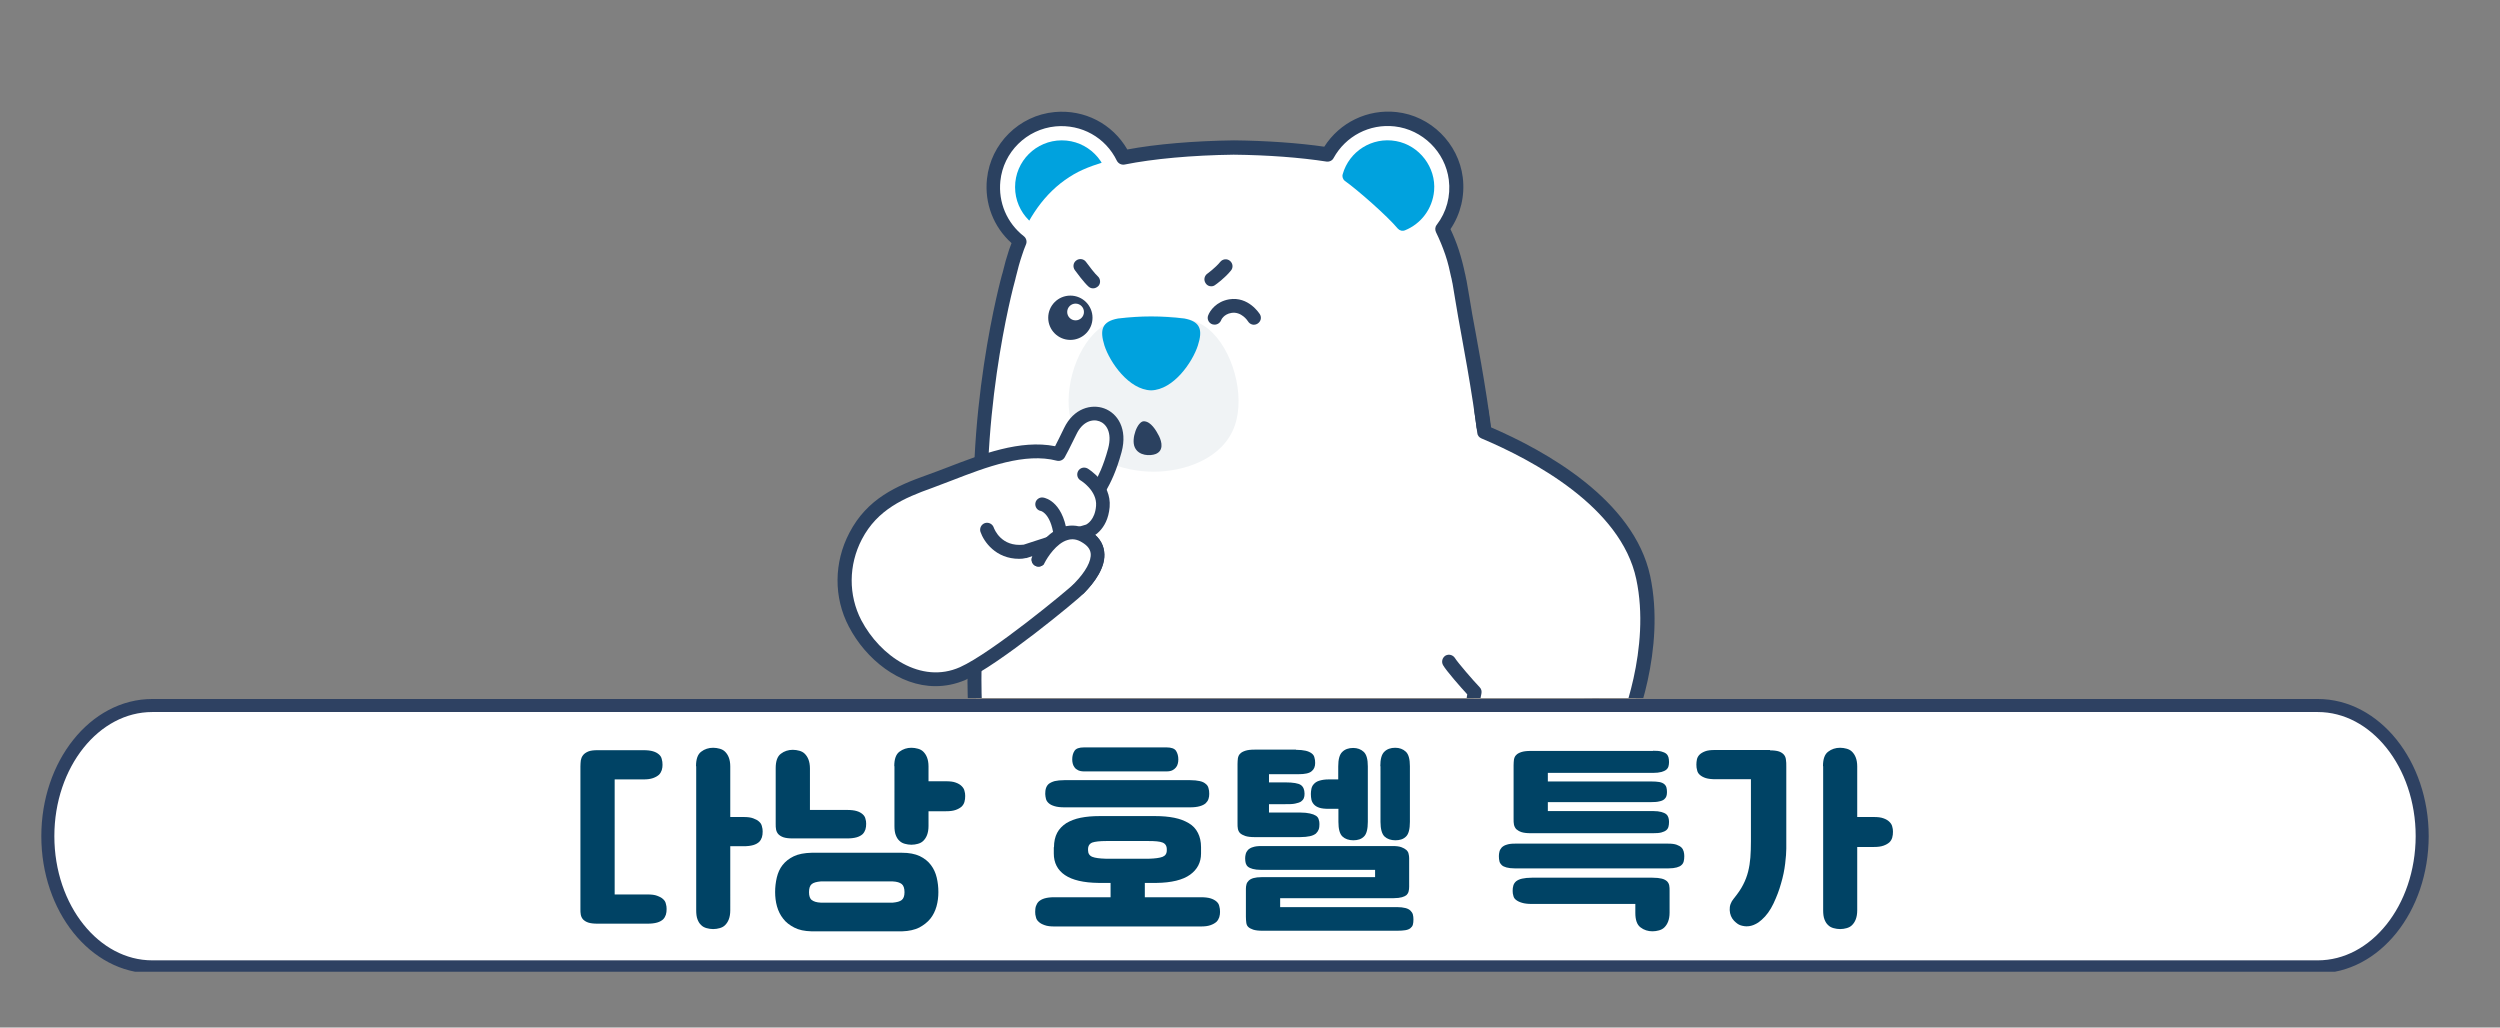<?xml version="1.0" encoding="utf-8" standalone="no"?><svg xmlns="http://www.w3.org/2000/svg" xmlns:xlink="http://www.w3.org/1999/xlink" height="552px" id="레이어_1" style="" version="1.1" viewBox="0 0 1343 552" width="1343px" x="0px" xml:space="preserve" y="0px">
<rect x="0" y="0" width="1343" height="552" fill="#808080" stroke="none"/>
<style type="text/css">
	
		.st0{clip-path:url(#SVGID_00000160871237341279529140000016651539031243233424_);fill:#FFFFFF;stroke:#2E4162;stroke-width:7;stroke-miterlimit:10;}
	.st1{clip-path:url(#SVGID_00000157303487609321504000000013893109477814437276_);}
	.st2{fill:#FFFFFF;}
	.st3{fill:#00A2DE;}
	.st4{fill:none;}
	.st5{fill:#2B4160;}
	.st6{fill:#F0F3F5;}
	.st7{fill:#004365;}
</style>
<g>
	<g>
		<g>
			<defs>
				<rect height="492.7" id="SVGID_1_" width="1434" x="-101" y="29.3"/>
			</defs>
			<clipPath id="SVGID_00000066487239534946326490000015756438493119872927_">
				<use style="overflow:visible;" xlink:href="#SVGID_1_"/>
			</clipPath>
			
				<path d="     M1245.1,519.4H81.8c-30.9,0-56.1-31.4-56.1-70.2l0,0c0-38.7,25.1-70.2,56.1-70.2h1163.3c30.9,0,56.1,31.4,56.1,70.2l0,0     C1301.1,488.1,1276,519.4,1245.1,519.4z" style="clip-path:url(#SVGID_00000066487239534946326490000015756438493119872927_);fill:#FFFFFF;stroke:#2E4162;stroke-width:7;stroke-miterlimit:10;"/>
		</g>
	</g>
</g>
<g>
	<g>
		<defs>
			<rect height="361" id="SVGID_00000014609871384102977710000013677828038198439589_" width="682" x="340" y="14"/>
		</defs>
		<clipPath id="SVGID_00000116936939545272418650000016574230271431295921_">
			<use style="overflow:visible;" xlink:href="#SVGID_00000014609871384102977710000013677828038198439589_"/>
		</clipPath>
		<g style="clip-path:url(#SVGID_00000116936939545272418650000016574230271431295921_);">
			<g>
				<circle class="st2" cx="570.4" cy="100.5" r="36.8"/>
			</g>
			<g>
				<circle class="st3" cx="570.4" cy="100.5" r="25.1"/>
			</g>
			<g>
				<circle class="st2" cx="745.5" cy="100.5" r="36.8"/>
			</g>
			<g>
				<line class="st4" x1="774.8" x2="771.8" y1="122.8" y2="126.3"/>
				<path class="st5" d="M771.8,130c-0.9,0-1.7-0.3-2.4-0.9c-1.5-1.3-1.7-3.7-0.4-5.2l3-3.5c1.3-1.5,3.7-1.7,5.2-0.4      c1.5,1.3,1.7,3.7,0.4,5.2l-3,3.5C773.8,129.6,772.8,130,771.8,130z"/>
			</g>
			<g>
				<g>
					<path class="st5" d="M603.6,602.8c-1.6,0-3.1-1-3.5-2.6c-0.7-2.2-1-4.5-1-6.9c0-4.9,1.5-9.6,4.1-13.4c1.2-1.7,3.5-2,5.2-0.9       c1.7,1.2,2,3.5,0.9,5.2c-1.8,2.5-2.8,5.7-2.8,9c0,1.7,0.2,3.3,0.7,4.8c0.6,2-0.5,4-2.5,4.6C604.4,602.8,604,602.8,603.6,602.8z       "/>
				</g>
				<g>
					<path class="st5" d="M574.5,600.3c-1.6,0-3.1-1-3.5-2.6c-0.7-2.2-1-4.5-1-6.9c0-4.9,1.5-9.6,4.1-13.4c1.2-1.7,3.5-2,5.2-0.9       c1.7,1.2,2,3.5,0.9,5.2c-1.8,2.5-2.8,5.7-2.8,9c0,1.7,0.2,3.3,0.7,4.8c0.6,2-0.5,4-2.5,4.6       C575.2,600.3,574.8,600.3,574.5,600.3z"/>
				</g>
			</g>
			<g>
				<g>
					<path class="st2" d="M857.3,386.3c-4.5-45.2-56.5-124-56.5-124.1l0,0c-4.5-47.8-11.7-79.5-15.2-101.6c-0.1-0.6-0.2-1.1-0.3-1.6       l-0.4-2.5c-0.3-1.7-0.6-3.3-0.9-5c0,0,0,0,0-0.1s0-0.2-0.1-0.3c-0.4-1.9-0.6-2.9-0.6-2.9l0,0c-0.9-4.3-1.9-8.6-3.3-12.8       c-5.1-15.1-13.4-29.4-26.7-38.7c-6.5-4.6-11.7-6.8-21.6-9.9c-17.5-4.9-43.9-7.2-69-7.6c-25.1,0.4-51.5,2.7-69,7.6       c-9.8,3.1-15.1,5.3-21.6,9.9c-13.2,9.4-21.5,23.6-26.7,38.7c-1.4,4.2-2.6,8.5-3.6,12.8l0,0c0,0-22.2,77.9-13.2,161.7       c-3.4,19.6-17.8,122,34.3,207.7h-0.5l1.3,6.9l-0.6,31.6h-0.2c0,0-5.3,4.6-8,12.7c-3.1,9-3.1,21.8,9.6,26.3       c15.2,5.7,78.3,6.7,100.3,1.4c1.8,2.6,4.5,4.8,8.4,6.2c17,6.4,90.3,6.5,104.2,0.5c0,0,14.9-1.1,17-42.5l13.9-37.1       c0,0,34.5-30.7,48.7-84.5C861.8,421.8,859,403.9,857.3,386.3z"/>
				</g>
				<g>
					<path class="st5" d="M718.3,611.3c-1.6,0-3.1-1-3.5-2.6l-0.1-0.4c-0.9-2.7-3.6-11,2-22.9c0.9-1.8,3.1-2.6,4.9-1.8       c1.8,0.9,2.6,3.1,1.8,4.9c-4.4,9.2-2.4,15.2-1.7,17.4l0.2,0.5c0.6,2-0.5,4-2.5,4.6C719,611.3,718.7,611.3,718.3,611.3z"/>
				</g>
				<g>
					<path class="st5" d="M684.6,608.9c-1.6,0-3.1-1-3.6-2.6l-0.1-0.4c-0.9-2.7-3.7-11,1.7-22.9c0.9-1.9,3.1-2.7,4.9-1.8       c1.9,0.9,2.7,3.1,1.8,4.9c-4.2,9.2-2.2,15.2-1.5,17.4l0.2,0.5c0.6,2-0.5,4-2.4,4.6C685.3,608.8,684.9,608.9,684.6,608.9z"/>
				</g>
			</g>
			<g>
				<path class="st5" d="M673.5,606.5c-0.4,0-0.8-0.1-1.2-0.2c-14.4-5-17-15.6-16.4-20.8c-0.2-14.1,7.5-21.3,11.1-23.9l3.3-32.7      c-6.4,0.7-14.6,0.5-21.5-1.7c-2-0.6-3.1-2.7-2.5-4.6c0.6-2,2.7-3,4.6-2.5c7.3,2.2,16.9,2,22.6,0.7c1.2-0.3,2.4,0,3.3,0.8      c0.9,0.8,1.4,2,1.2,3.2l-4,39.3c-0.1,1.2-0.9,2.3-2,2.9c-0.4,0.2-9.3,5.2-8.9,18.6c0,0.2,0,0.4,0,0.6c-0.1,0.8-0.7,8.8,11.5,13      c1.9,0.7,3,2.8,2.3,4.7C676.4,605.5,675,606.5,673.5,606.5z"/>
			</g>
			<g>
				<g>
					<path class="st6" d="M663.3,228.7c-6.3,17.9-27.2,24.7-43.6,24.7l0,0c-16.4,0-37.3-6.7-43.6-24.7c-5.8-16.5,1.2-41.3,14.2-51.9       c8.1-6.7,19.2-6.9,29-6.9h0.9c9.8,0,20.9,0.2,29,6.9C662.1,187.4,669.1,212.2,663.3,228.7z"/>
				</g>
				<g>
					<path class="st3" d="M636.2,171.1c-5.9-0.7-11.9-1.1-17.8-1.1c-5.9,0-11.9,0.4-17.8,1.1c-8.7,1.6-9.9,6.1-7.3,14.5       c2.9,9,13.1,23.8,25.1,24.1c12-0.3,22.2-15.1,25.1-24.1C646.2,177.2,644.9,172.7,636.2,171.1z"/>
				</g>
				<g>
					<path class="st5" d="M587.2,154.9c-0.9,0-1.7-0.3-2.4-0.9c-2.4-2.1-6.6-7.8-7.4-8.9c-1.2-1.7-0.9-4,0.8-5.2       c1.6-1.2,4-0.9,5.2,0.8c1.7,2.3,4.9,6.5,6.3,7.7c1.5,1.3,1.7,3.7,0.4,5.2C589.2,154.5,588.2,154.9,587.2,154.9z"/>
				</g>
				<g>
					<path class="st5" d="M650.7,153.8c-1.2,0-2.3-0.5-3-1.6c-1.2-1.7-0.8-4,0.9-5.2c0,0,4.3-3.1,6.9-6.3c1.3-1.6,3.6-1.9,5.2-0.6       c1.6,1.3,1.9,3.6,0.6,5.2c-3.3,4.1-8.2,7.6-8.4,7.7C652.2,153.6,651.4,153.8,650.7,153.8z"/>
				</g>
				<g>
					<g>
						<circle class="st5" cx="575" cy="170.7" r="11.9"/>
					</g>
					<g>
						<circle class="st2" cx="577.8" cy="167.6" r="4.5"/>
					</g>
				</g>
				<g>
					<path class="st5" d="M652.5,174.4c-0.4,0-0.8-0.1-1.3-0.2c-1.9-0.7-2.9-2.8-2.2-4.7c1-2.7,4.4-7.5,11.3-8.7       c10.4-1.7,16.2,7.6,16.5,8c1.1,1.8,0.5,4-1.3,5.1s-4,0.5-5.1-1.3c-0.1-0.2-3.5-5.4-8.9-4.5c-4.2,0.7-5.5,3.8-5.5,3.9       C655.4,173.5,654,174.4,652.5,174.4z"/>
				</g>
				<g>
					<path class="st5" d="M614.5,226.3c-3.4-0.1-7,9.4-4.9,14c2.1,4.7,8.3,4.7,11.2,3.6c4.3-1.7,3.5-6.3,1.8-9.7       C621.1,231.3,618.3,226.4,614.5,226.3z"/>
				</g>
			</g>
			<g>
				<path class="st5" d="M727.7,611.4c-4,0-7.3,0-9.5-0.1l0,0c-21.6-0.4-38.8-2.3-46.1-5c-3.8-1.3-7-3.1-9.6-5.4      c-25.2,4.7-83.8,3.5-99.1-2.3c-14.7-5.3-15.6-20-11.8-31c2.3-6.7,6.1-11.3,8-13.2l0.6-29.6l-1.1-5.8      c-56.3-92.3-36.2-205.1-34.5-213.7c-7.6-81.7,13.6-157.4,13.8-158.2c0-0.1,0-0.1,0.1-0.2c1.1-4.7,2.3-8.9,3.6-12.8      c0.4-1.2,0.8-2.3,1.3-3.5c-9.7-8.7-14.6-21.4-13.2-34.5c2-19,17.3-34.1,36.3-35.9c16.1-1.5,31.1,6.3,39.1,20.1      c15.5-2.9,35.7-4.6,57.3-4.9c17.8,0.2,34.5,1.4,48.5,3.4c8.3-13,23.2-20.3,38.8-18.6c18.4,2,33.3,16.8,35.6,35.1      c1.2,9.9-1.1,19.6-6.6,27.8c1.7,3.6,3.2,7.3,4.4,11c1.5,4.6,2.6,9,3.4,12.9c0,0.1,0.1,0.2,0.1,0.3c0,0,0.2,1.1,0.6,3l0.1,0.3      l1.6,9.3c0.9,5.7,2,12,3.4,19.3c3.6,19.7,8.5,46.7,11.8,81.8c4,7.2,8.2,14.4,12.3,21.4c18.6,31.9,37.9,64.8,44.1,102.2      c2.6,15.8,5,36.5,0,55.5c-13.3,50.7-43.9,80.9-49.1,85.7l-13.4,35.8c-1,17.2-4.3,30.2-10,38.6c-2.3,3.4-6.5,5.7-9.5,6.6      C766.6,610.7,742.4,611.4,727.7,611.4z M718.4,603.9L718.4,603.9c20.6,0.4,46.7-0.4,58.1-4.1c2.3-0.7,4.7-2.3,5.6-3.7      c5-7.4,8-19.3,8.8-35.4c0-0.4,0.1-0.7,0.2-1.1l13.9-37.1c0.2-0.6,0.6-1.1,1-1.5c0.3-0.3,33.9-30.7,47.5-82.7      c4.6-17.7,2.4-37.3-0.2-52.4c-6-36-24.9-68.4-43.1-99.6c-4.2-7.2-8.6-14.7-12.7-22c-0.3-0.4-0.5-1.1-0.5-1.6      c-3.3-35.2-8-61.1-11.8-82c-1.3-7.3-2.5-13.6-3.4-19.4l-1.5-9l-0.1-0.4c-0.2-1.2-0.4-2.1-0.5-2.5c0-0.1-0.1-0.2-0.1-0.3      c-0.8-3.7-1.7-8-3.2-12.3c-1.4-4.1-3.1-8.2-5-12.1c-0.6-1.3-0.5-2.8,0.4-3.9c5.3-6.9,7.6-15.5,6.5-24.2      c-1.9-15-14.1-27-29.1-28.7c-13.5-1.5-26.3,5.2-32.8,17c-0.7,1.4-2.3,2.1-3.8,1.9c-14.2-2.2-31.5-3.5-49.9-3.7      c-22.3,0.3-43.2,2.2-58.6,5.3c-1.6,0.3-3.3-0.5-4.1-2c-6.1-12.6-19.1-19.8-33-18.5c-15.5,1.5-28,13.8-29.6,29.3      c-1.2,11.5,3.5,22.6,12.6,29.7c1.3,1,1.8,2.8,1.2,4.3c-0.8,1.9-1.5,3.8-2.1,5.7c-1.3,3.8-2.4,7.8-3.5,12.4      c0,0.2-0.1,0.3-0.1,0.5c-1.5,5.3-20.8,77.9-13.4,155.7c0,0.5,0,0.9-0.1,1.4c-1.2,6.1-22,118.2,33.9,209.1      c0.2,0.4,0.4,0.8,0.5,1.3l1.3,6.9c0,0.2,0.1,0.5,0.1,0.7l-0.6,31.6c0,1.3-0.8,2.5-1.8,3.1c-1.2,1.2-4.6,5-6.5,10.7      c-1.4,4-4.8,17.3,7.4,21.7c14.2,5.4,74.9,6.3,96.9,1.6c1.3-0.3,2.6,0.1,3.5,1.1c2,2.1,4.7,3.7,8.3,5      C681.2,601.7,697.9,603.5,718.4,603.9z"/>
			</g>
			<g>
				<g>
					<path class="st2" d="M557.9,300.6c0,0,10.6-21.3,25.2-12.5c14.7,8.7,0.6,23.9-3.4,27.9c-4,4.1-45.2,38-62.6,45.8       c-23.2,10.4-47-6.3-57.8-26.8c-7.7-14.7-7.4-32.3,0.3-46.9c8.8-16.7,23-23.3,39.8-29.3c20.4-7.2,47.3-20.5,69.3-14.6       c0,0,3.3-6.3,6.2-12.3c8.1-16.7,29.4-9.9,23.9,10.4c-2.6,9.6-5.4,15.4-7.8,19.6"/>
					<path class="st5" d="M502.5,368.6c-19.4,0-37.4-14.5-46.5-32c-8.2-15.6-8.1-34.4,0.3-50.4c9.6-18.4,25.3-25.2,41.9-31.1       c3.4-1.2,7-2.6,10.7-4c18.4-7.1,39.2-15.1,57.9-11.4c1.2-2.4,3.1-6.1,4.8-9.7c5.2-10.8,14.8-13.1,21.6-10.6       c7.1,2.6,12.7,10.9,9.3,23.5c-2.8,10.3-5.9,16.4-8.2,20.5c-1,1.8-3.3,2.4-5.1,1.4s-2.4-3.3-1.4-5.1c2.1-3.7,4.9-9.2,7.5-18.8       c2.3-8.7-1.1-13.3-4.7-14.6c-3.8-1.4-9.1,0.2-12.3,6.9c-2.9,6-6.2,12.4-6.3,12.4c-0.8,1.5-2.6,2.3-4.2,1.9       c-17.2-4.5-37.9,3.4-56.2,10.5c-3.8,1.4-7.4,2.8-10.8,4.1c-15.1,5.4-29.4,11.5-37.8,27.6c-7.2,13.8-7.3,30-0.3,43.5       c10.1,19.2,32.1,34.5,53,25.2c17-7.6,58-41.5,61.5-45c6.1-6.2,9.3-12.1,8.8-16.2c-0.3-2.3-1.8-4.2-4.7-5.9       c-2.6-1.6-5.1-2-7.7-1.2c-6,1.7-10.9,9.4-12.3,12.2c-0.9,1.8-3.1,2.6-5,1.7c-1.8-0.9-2.6-3.1-1.7-5c0.3-0.5,6.5-13,16.8-16       c4.6-1.3,9.2-0.7,13.6,1.9c4.9,2.9,7.6,6.7,8.2,11.4c1.1,8.3-5.3,16.7-10.9,22.4c-3.7,3.8-45.7,38.5-63.8,46.6       C513.2,367.6,507.8,368.6,502.5,368.6z"/>
				</g>
				<g>
					<path class="st2" d="M530.3,284.6c0,0,4.5,13.8,20.4,11.7l29.6-9.6l4.5-1.3c0,0,6.9-2.5,7.8-13.2c0.9-10.6-10-17.2-10-17.2"/>
					<path class="st5" d="M547.5,300.2c-12.6,0-19-9.2-20.8-14.5c-0.6-1.9,0.4-4,2.4-4.7c1.9-0.6,4,0.4,4.7,2.3       c0.4,1.1,4.1,10.6,16.1,9.3l29.2-9.5l4.4-1.3c0.5-0.3,4.7-2.5,5.3-10c0.7-8.2-8.2-13.7-8.3-13.7c-1.8-1.1-2.3-3.3-1.3-5.1       c1.1-1.8,3.3-2.3,5.1-1.3c0.5,0.3,12.9,7.9,11.8,20.7c-1.1,12.8-9.8,16.2-10.2,16.3c-0.1,0-0.2,0.1-0.2,0.1l-4.5,1.3l-29.5,9.6       c-0.2,0.1-0.4,0.1-0.7,0.1C549.9,300.1,548.7,300.2,547.5,300.2z"/>
				</g>
				<g>
					<path class="st2" d="M560,270.9c0,0,8.7,1.4,10,19.1"/>
					<path class="st5" d="M570,293.7c-1.9,0-3.5-1.5-3.7-3.4c-1.1-14.1-7-15.8-7.1-15.8c-2-0.3-3.3-2.2-3-4.2s2.3-3.4,4.3-3       c1.2,0.2,11.6,2.5,13.1,22.5c0.2,2-1.4,3.8-3.4,4C570.2,293.7,570.1,293.7,570,293.7z"/>
				</g>
				<g>
					<path class="st2" d="M557.9,300.6c0,0,10.6-21.3,25.2-12.5c14.7,8.7,0.6,23.9-3.4,27.9"/>
					<path class="st5" d="M579.7,319.7c-0.9,0-1.9-0.4-2.6-1.1c-1.5-1.4-1.5-3.8,0-5.2c6.1-6.2,9.3-12.1,8.8-16.2       c-0.3-2.3-1.8-4.2-4.7-5.9c-2.6-1.6-5.1-2-7.7-1.2c-6,1.7-10.9,9.4-12.3,12.2c-0.9,1.8-3.1,2.6-5,1.7c-1.8-0.9-2.6-3.1-1.7-5       c0.3-0.5,6.5-13,16.8-16c4.6-1.3,9.1-0.7,13.6,1.9c4.9,2.9,7.6,6.7,8.2,11.4c1.1,8.3-5.3,16.7-10.9,22.4       C581.6,319.3,580.6,319.7,579.7,319.7z"/>
				</g>
			</g>
			<g>
				<path class="st2" d="M778.4,355.5c1.6,2.7,10.8,13.3,13.8,16.4c0,0-9,36.1,21.4,54.3c30.5,18.1,54.9-3.3,59-13.6      c3.7-9.2,4-16,1.7-23.2l-0.3-0.1c5.9-15.2,15.2-48.2,8.7-78.9c-9.5-44.5-67.7-70.8-85.4-78.2l-12.2-5.8"/>
			</g>
			<g>
				<path class="st5" d="M870.8,400.2c-0.6,0-1.2-0.1-1.8-0.4c-1.8-1-2.5-3.2-1.5-5c3.5-6.4,19.4-46.7,11.5-83.7      c-8.2-38.8-55.7-64-83.2-75.6c-1.2-0.5-2.1-1.6-2.2-2.9l-1.5-11.3c-0.3-2,1.1-3.9,3.2-4.2c2-0.3,3.9,1.1,4.2,3.2l1.3,9.2      c29.1,12.5,76.9,38.9,85.7,80c8.3,39.1-7.8,80.6-12.3,88.8C873.4,399.5,872.2,400.2,870.8,400.2z"/>
			</g>
			<g>
				<path class="st5" d="M837.4,436.8c-7.4,0-16.2-1.9-25.7-7.5c-28.2-16.8-24.9-48.1-23.5-56.3c-3.6-3.9-11.3-12.7-13-15.7      c-1-1.8-0.4-4,1.3-5.1c1.8-1,4-0.4,5.1,1.3c1.3,2.2,10,12.3,13.3,15.7c0.9,0.9,1.2,2.2,0.9,3.5c-0.3,1.4-7.9,33.7,19.7,50.2      c11.2,6.6,22.8,8.2,33.5,4.6c10.9-3.7,18.3-11.8,20.1-16.4c3.2-8.1,3.7-14.1,1.6-20.7c-0.6-1.9,0.5-4,2.4-4.7      c1.9-0.6,4,0.5,4.7,2.4c2.6,8.3,2.1,16-1.8,25.7c-2.8,7.1-12.2,16.4-24.7,20.6C847.7,435.8,842.9,436.8,837.4,436.8z"/>
			</g>
			<g>
				<path class="st3" d="M770.4,102.5c1.1-12.6-7.9-24.4-20.4-26.7c-13-2.4-25.3,5.6-28.7,17.8c-0.4,1.3,0.1,2.8,1.2,3.6      c7,5,22.6,18.7,28.4,25.6c1,1.1,2.5,1.5,3.9,0.9C763.2,120.3,769.5,112.4,770.4,102.5z"/>
			</g>
		</g>
	</g>
</g>
<g>
	<path class="st7" d="M330.1,480.5h17.7c2.1,0,3.9,0.2,5.2,0.7s2.4,1,3.2,1.8c0.8,0.7,1.3,1.5,1.5,2.5c0.3,0.9,0.4,1.9,0.4,2.8   c0,1.1-0.1,2.2-0.4,3.1c-0.3,0.9-0.8,1.8-1.5,2.5c-0.8,0.7-1.8,1.3-3.2,1.7c-1.4,0.4-3.1,0.6-5.2,0.6h-26.8c-2.1,0-3.8-0.2-5-0.6   c-1.2-0.4-2.1-1-2.8-1.7c-0.6-0.7-1-1.5-1.2-2.5c-0.2-0.9-0.2-2-0.2-3.1v-76.6c0-1.1,0.1-2.2,0.2-3.2c0.2-1,0.5-1.9,1.2-2.8   c0.6-0.8,1.6-1.5,2.8-2c1.2-0.5,2.9-0.7,5-0.7h24.6c2.1,0,3.9,0.2,5.2,0.6c1.4,0.4,2.4,1,3.2,1.7c0.8,0.7,1.3,1.5,1.5,2.5   c0.3,0.9,0.4,2,0.4,3.1c0,0.9-0.1,1.8-0.4,2.8c-0.3,0.9-0.8,1.8-1.5,2.5c-0.8,0.7-1.8,1.3-3.2,1.8s-3.1,0.7-5.2,0.7h-15.4V480.5z    M373.9,411.6c0-3.8,0.9-6.4,2.8-7.8c1.8-1.4,4-2.1,6.4-2.1c1.2,0,2.4,0.2,3.5,0.5c1.1,0.3,2.1,0.8,2.9,1.6c0.8,0.8,1.5,1.8,2,3.1   c0.5,1.3,0.8,2.9,0.8,4.8v27.2h7.1c2.1,0,3.9,0.2,5.2,0.7s2.4,1,3.2,1.8c0.8,0.7,1.3,1.5,1.5,2.5c0.3,0.9,0.4,1.9,0.4,2.8   c0,1.1-0.1,2.2-0.4,3.1c-0.3,0.9-0.8,1.8-1.5,2.5c-0.8,0.7-1.8,1.3-3.2,1.7c-1.4,0.4-3.1,0.6-5.2,0.6h-7.1V489c0,2-0.3,3.6-0.8,4.9   c-0.5,1.3-1.2,2.3-2,3.1c-0.8,0.8-1.8,1.3-2.9,1.6c-1.1,0.3-2.2,0.5-3.5,0.5c-1.2,0-2.4-0.2-3.5-0.5c-1.1-0.3-2.1-0.8-2.9-1.6   c-0.9-0.8-1.5-1.8-2-3.1c-0.5-1.3-0.7-2.9-0.7-4.9V411.6z"/>
	<path class="st7" d="M435.8,500.3c-3.6-0.1-6.6-0.7-9.1-2s-4.5-2.8-6-4.8c-1.5-1.9-2.6-4.1-3.3-6.6s-1-5.1-1-7.7   c0-2.6,0.3-5.2,0.9-7.8c0.6-2.5,1.6-4.8,3.1-6.7c1.5-1.9,3.5-3.5,6-4.7c2.5-1.2,5.7-1.8,9.6-1.9h48.5c3.9,0,7,0.6,9.6,1.8   c2.5,1.2,4.5,2.8,6,4.8c1.5,2,2.5,4.2,3.1,6.7c0.6,2.5,0.9,5.1,0.9,7.8c0,2.6-0.3,5.2-1,7.7s-1.8,4.7-3.3,6.6   c-1.5,1.9-3.6,3.5-6,4.8c-2.5,1.2-5.5,1.9-9,2H435.8z M435.1,435.1H455c2.1,0,3.9,0.2,5.2,0.6c1.4,0.4,2.4,1,3.2,1.7   c0.8,0.7,1.3,1.5,1.5,2.4c0.3,0.9,0.4,1.8,0.4,2.7c0,1.1-0.1,2.2-0.4,3.1c-0.3,0.9-0.8,1.8-1.5,2.5c-0.8,0.7-1.8,1.3-3.2,1.7   c-1.4,0.4-3.1,0.6-5.2,0.6h-29.1c-2.1,0-3.8-0.2-5-0.6c-1.2-0.4-2.1-1-2.8-1.7c-0.6-0.7-1-1.5-1.2-2.5c-0.2-0.9-0.2-2-0.2-3.1   v-29.8c0-3.8,0.9-6.4,2.8-7.8c1.8-1.4,4-2.1,6.4-2.1c1.2,0,2.4,0.2,3.5,0.5c1.1,0.3,2.1,0.8,2.9,1.6c0.8,0.8,1.5,1.8,2,3.1   c0.5,1.3,0.8,2.9,0.8,4.8V435.1z M479.6,484.9c2.2-0.2,3.8-0.6,4.8-1.4c1-0.8,1.5-2.2,1.5-4.2c0-2.1-0.5-3.6-1.5-4.4   c-1-0.8-2.6-1.3-4.8-1.4h-38.7c-2.2,0.2-3.8,0.6-4.8,1.4c-1,0.8-1.5,2.2-1.5,4.4c0,2,0.5,3.5,1.5,4.2c1,0.8,2.6,1.3,4.8,1.4H479.6z    M480.4,411.6c0-3.8,0.9-6.4,2.8-7.8c1.9-1.4,4-2.1,6.4-2.1c1.2,0,2.4,0.2,3.5,0.5c1.1,0.3,2.1,0.8,2.9,1.6c0.8,0.8,1.5,1.8,2,3.1   c0.5,1.3,0.8,2.9,0.8,4.8v8h9.4c2.1,0,3.9,0.2,5.2,0.7c1.4,0.5,2.4,1.1,3.2,1.9c0.8,0.8,1.3,1.6,1.5,2.5c0.3,0.9,0.4,1.9,0.4,2.8   c0,1.1-0.1,2.2-0.4,3.2c-0.3,1-0.8,1.8-1.5,2.5c-0.8,0.7-1.8,1.3-3.2,1.8s-3.1,0.7-5.2,0.7h-9.4v7.9c0,2-0.3,3.6-0.8,4.9   c-0.5,1.3-1.2,2.3-2,3.1c-0.8,0.8-1.8,1.3-2.9,1.6c-1.1,0.3-2.2,0.5-3.5,0.5c-1.2,0-2.4-0.2-3.5-0.5c-1.1-0.3-2.1-0.8-2.9-1.6   c-0.9-0.8-1.5-1.8-2-3.1c-0.5-1.3-0.7-2.9-0.7-4.9V411.6z"/>
	<path class="st7" d="M566.2,455.1c0-3,0.6-5.6,1.7-7.7c1.1-2.1,2.8-3.8,4.9-5.2c2.2-1.3,4.7-2.3,7.7-2.9c3-0.6,6.4-0.9,10.1-0.9   h30.1c3.7,0,7.1,0.3,10.1,0.9c3,0.6,5.6,1.6,7.8,2.9c2.2,1.3,3.8,3,4.9,5.2c1.1,2.1,1.7,4.7,1.7,7.7v3.4c0,4.8-2,8.6-5.9,11.4   s-10,4.3-18,4.4H615v7.7h30.1c2.1,0,3.9,0.2,5.2,0.6s2.4,1,3.2,1.7c0.8,0.7,1.3,1.5,1.5,2.5c0.3,0.9,0.4,2,0.4,3.1   c0,0.9-0.1,1.8-0.4,2.8c-0.3,0.9-0.8,1.8-1.5,2.5c-0.8,0.7-1.8,1.3-3.2,1.8s-3.1,0.7-5.2,0.7h-78.7c-2.1,0-3.9-0.2-5.2-0.7   c-1.4-0.5-2.4-1-3.2-1.8c-0.8-0.7-1.3-1.5-1.5-2.5c-0.3-0.9-0.4-1.9-0.4-2.8c0-1.1,0.1-2.2,0.4-3.1c0.3-0.9,0.8-1.8,1.5-2.5   c0.8-0.7,1.8-1.3,3.2-1.7c1.4-0.4,3.1-0.6,5.2-0.6h30.2v-7.7h-6.5c-8-0.1-14-1.5-18-4.2c-4-2.7-6-6.6-6-11.6V455.1z M561.5,426.5   c0-1.1,0.1-2.2,0.4-3.1c0.3-0.9,0.8-1.7,1.5-2.3c0.8-0.6,1.8-1.1,3.2-1.5c1.4-0.3,3.1-0.5,5.2-0.5h67.5c2.1,0,3.9,0.2,5.2,0.5   c1.4,0.3,2.4,0.8,3.2,1.5c0.8,0.6,1.3,1.4,1.5,2.3c0.3,0.9,0.4,1.9,0.4,3.1c0,0.9-0.1,1.8-0.4,2.7c-0.3,0.9-0.8,1.6-1.5,2.3   c-0.8,0.7-1.8,1.2-3.2,1.6c-1.4,0.4-3.1,0.6-5.2,0.6h-67.5c-2.1,0-3.9-0.2-5.2-0.6c-1.4-0.4-2.4-0.9-3.2-1.6   c-0.8-0.7-1.3-1.5-1.5-2.3C561.7,428.3,561.5,427.4,561.5,426.5z M576,408c0-1.8,0.4-3.4,1.2-4.6c0.8-1.3,2.5-1.9,5.2-1.9h44.2   c2.6,0,4.4,0.6,5.2,1.9c0.8,1.3,1.2,2.8,1.2,4.6c0,0.8-0.1,1.5-0.3,2.3c-0.2,0.8-0.5,1.4-1,2c-0.5,0.6-1.1,1.1-1.9,1.5   c-0.8,0.4-1.9,0.6-3.2,0.6h-44.2c-1.3,0-2.3-0.2-3.2-0.6c-0.8-0.4-1.5-0.9-1.9-1.5c-0.5-0.6-0.8-1.3-1-2   C576.1,409.5,576,408.8,576,408z M584.5,456.8c0,1.7,0.8,2.9,2.3,3.5c1.5,0.6,3.9,0.9,7.2,1h23.3c3.2-0.1,5.6-0.4,7.2-1   c1.5-0.6,2.3-1.7,2.3-3.5v-0.6c0-1.8-0.8-3-2.3-3.6c-1.5-0.6-4.1-0.8-7.5-0.8h-22.7c-3.5,0-6,0.3-7.5,0.8c-1.5,0.6-2.3,1.8-2.3,3.6   V456.8z"/>
	<path class="st7" d="M696.2,402.8c2.1,0,3.9,0.2,5.2,0.5s2.4,0.8,3.2,1.4c0.8,0.6,1.3,1.3,1.5,2.2c0.3,0.9,0.4,1.9,0.4,3   c0,1.9-0.6,3.4-1.9,4.4c-1.2,1.1-3.6,1.6-7,1.6h-15.9v4.4h8.8c4.2,0,7,0.5,8.3,1.4c1.3,0.9,2,2.5,2,4.7c0,0.9-0.1,1.7-0.4,2.4   c-0.3,0.7-0.8,1.3-1.5,1.8c-0.8,0.5-1.8,0.8-3.2,1.1s-3.1,0.3-5.2,0.3h-8.8v4.5h16.8c2.1,0,3.9,0.2,5.2,0.5   c1.4,0.3,2.4,0.7,3.2,1.2c0.8,0.5,1.3,1.2,1.5,2c0.3,0.8,0.4,1.6,0.4,2.5c0,1.1-0.1,2.1-0.4,2.9c-0.3,0.8-0.8,1.5-1.5,2.2   c-0.8,0.6-1.8,1.1-3.2,1.4c-1.4,0.3-3.1,0.5-5.2,0.5H674c-2.1,0-3.8-0.2-5-0.6c-1.2-0.4-2.1-0.9-2.8-1.5c-0.6-0.6-1-1.4-1.2-2.3   c-0.2-0.9-0.2-1.9-0.2-3.1v-31.8c0-1.1,0.1-2.2,0.2-3.1c0.2-0.9,0.5-1.8,1.2-2.4c0.6-0.7,1.6-1.2,2.8-1.6c1.2-0.4,2.9-0.6,5-0.6   H696.2z M687.7,482.8v4.5h62.8c1.8,0,3.3,0.2,4.5,0.5c1.2,0.3,2.1,0.8,2.7,1.4c0.6,0.6,1.1,1.3,1.3,2.1c0.2,0.8,0.3,1.7,0.3,2.6   c0,1.1-0.1,2.1-0.3,2.8c-0.2,0.8-0.7,1.4-1.3,1.9c-0.6,0.5-1.5,0.9-2.7,1.1c-1.2,0.2-2.7,0.3-4.5,0.3h-72.3c-2.1,0-3.8-0.2-5-0.6   c-1.2-0.4-2.1-0.9-2.7-1.5c-0.6-0.6-0.9-1.4-1-2.3s-0.2-1.9-0.2-3.1v-15.1c0-0.8,0.1-1.5,0.3-2.3c0.2-0.8,0.6-1.4,1.2-2   c0.6-0.6,1.5-1.1,2.6-1.4s2.6-0.5,4.5-0.5h60.8v-3.9h-61.2c-1.9,0-3.4-0.2-4.5-0.5c-1.1-0.3-2-0.7-2.6-1.2c-0.6-0.5-1-1.2-1.2-1.9   c-0.2-0.8-0.3-1.6-0.3-2.6c0-0.8,0.1-1.5,0.3-2.3c0.2-0.8,0.6-1.5,1.2-2.2c0.6-0.6,1.5-1.2,2.6-1.5c1.1-0.4,2.6-0.6,4.5-0.6h70.9   c1.8,0,3.3,0.2,4.4,0.6c1.1,0.4,2,0.9,2.7,1.5c0.6,0.6,1.1,1.3,1.2,2.1c0.2,0.8,0.3,1.6,0.3,2.3v15.4c0,0.9-0.1,1.7-0.3,2.5   c-0.2,0.8-0.6,1.4-1.1,1.9c-0.6,0.5-1.4,0.9-2.5,1.2c-1.1,0.3-2.5,0.5-4.4,0.5H687.7z M718.9,434.5h-5.2c-2.1,0-3.8-0.2-5-0.6   c-1.2-0.4-2.2-1-2.9-1.8c-0.7-0.8-1.1-1.6-1.3-2.5c-0.2-0.9-0.3-2-0.3-3.1c0-0.9,0.1-1.8,0.3-2.8c0.2-0.9,0.6-1.8,1.3-2.5   c0.7-0.8,1.6-1.4,2.9-1.8s2.9-0.7,5-0.7h5.2v-7c0-3.8,0.7-6.4,2.2-7.8c1.4-1.4,3.4-2.1,5.8-2.1c2.3,0,4.2,0.7,5.7,2.1   c1.5,1.4,2.2,4,2.2,7.8v29.8c0,3.9-0.7,6.6-2.1,7.9c-1.4,1.4-3.3,2-5.7,2c-2.4,0-4.4-0.7-5.8-2c-1.5-1.4-2.2-4-2.2-7.9V434.5z    M741.5,411.6c0-3.8,0.7-6.4,2.2-7.8c1.4-1.4,3.4-2.1,5.8-2.1c2.3,0,4.2,0.7,5.7,2.1c1.5,1.4,2.2,4,2.2,7.8v29.9   c0,3.9-0.7,6.6-2.1,7.9c-1.4,1.4-3.3,2-5.7,2c-2.4,0-4.4-0.7-5.8-2s-2.2-4-2.2-7.9V411.6z"/>
	<path class="st7" d="M813.8,466.5c-1.9,0-3.4-0.2-4.5-0.5c-1.1-0.3-2-0.7-2.6-1.3c-0.6-0.6-1-1.2-1.2-2c-0.2-0.8-0.3-1.7-0.3-2.8   c0-0.8,0.1-1.6,0.3-2.4c0.2-0.8,0.6-1.5,1.2-2.2c0.6-0.6,1.5-1.2,2.6-1.5c1.1-0.4,2.6-0.6,4.5-0.6h82.4c1.9,0,3.4,0.2,4.5,0.6   c1.1,0.4,2,0.9,2.6,1.5c0.6,0.6,1,1.4,1.2,2.2c0.2,0.8,0.3,1.6,0.3,2.4c0,1.1-0.1,2-0.3,2.8c-0.2,0.8-0.6,1.5-1.2,2   c-0.6,0.6-1.5,1-2.6,1.3c-1.1,0.3-2.6,0.5-4.5,0.5H813.8z M878.5,485.6h-55.6c-2.1,0-3.9-0.2-5.2-0.6c-1.4-0.4-2.4-0.9-3.2-1.5   c-0.8-0.6-1.3-1.3-1.5-2.2c-0.3-0.9-0.4-1.8-0.4-2.7c0-1.1,0.1-2.1,0.4-3c0.3-0.9,0.8-1.6,1.5-2.2c0.8-0.6,1.8-1.1,3.2-1.4   c1.4-0.3,3.1-0.5,5.2-0.5h64.8c2.1,0,3.8,0.2,5,0.5c1.2,0.3,2.1,0.8,2.8,1.4c0.6,0.6,1,1.3,1.2,2.2c0.2,0.9,0.2,1.9,0.2,3v11.7   c0,1.9-0.3,3.5-0.8,4.8c-0.5,1.3-1.2,2.3-2,3.1c-0.8,0.8-1.8,1.3-2.9,1.6c-1.1,0.3-2.2,0.5-3.5,0.5c-2.4,0-4.6-0.7-6.4-2.1   c-1.9-1.4-2.8-4-2.8-7.8V485.6z M888,403.3c1.9,0,3.4,0.1,4.5,0.4c1.1,0.3,2,0.7,2.6,1.2c0.6,0.5,1,1.2,1.2,1.9   c0.2,0.8,0.3,1.6,0.3,2.6c0,0.8-0.1,1.6-0.3,2.3c-0.2,0.7-0.6,1.3-1.2,1.8c-0.6,0.5-1.5,0.9-2.6,1.2c-1.1,0.3-2.6,0.5-4.5,0.5   h-56.5v4.6h55.4c1.9,0,3.4,0.1,4.5,0.3s2,0.6,2.6,1.1c0.6,0.5,1,1.1,1.2,1.8c0.2,0.7,0.3,1.6,0.3,2.5c0,0.8-0.1,1.6-0.3,2.2   c-0.2,0.6-0.6,1.2-1.2,1.7c-0.6,0.5-1.5,0.9-2.6,1.1c-1.1,0.3-2.6,0.4-4.5,0.4h-55.4v4.8H888c1.9,0,3.4,0.2,4.5,0.5   c1.1,0.3,2,0.7,2.6,1.2c0.6,0.5,1,1.2,1.2,1.9c0.2,0.7,0.3,1.5,0.3,2.2c0,1-0.1,1.9-0.3,2.6c-0.2,0.8-0.6,1.4-1.2,1.9   c-0.6,0.5-1.5,0.9-2.6,1.2c-1.1,0.3-2.6,0.4-4.5,0.4h-65.7c-2.1,0-3.8-0.2-5-0.6c-1.2-0.4-2.1-1-2.8-1.6c-0.6-0.7-1-1.5-1.2-2.4   c-0.2-0.9-0.2-2-0.2-3.1v-28.8c0-1.1,0.1-2.2,0.2-3.1c0.2-0.9,0.5-1.8,1.2-2.4c0.6-0.7,1.6-1.2,2.8-1.6c1.2-0.4,2.9-0.6,5-0.6H888z   "/>
	<path class="st7" d="M950.9,403.1c2,0,3.6,0.2,4.8,0.6c1.1,0.4,2,1,2.6,1.7c0.6,0.7,1,1.6,1.1,2.7c0.2,1.1,0.2,2.3,0.2,3.6v44.2   c0,2-0.2,4.6-0.6,8c-0.4,3.4-1.1,6.9-2.2,10.6c-1,3.7-2.4,7.3-4.1,10.9s-3.8,6.5-6.3,8.7c-1.1,1-2.2,1.8-3.5,2.4   c-1.2,0.6-2.5,1-3.9,1.1c-1.3,0.1-2.6-0.1-3.9-0.5s-2.4-1.3-3.6-2.5c-1.4-1.5-2.2-3.4-2.3-5.7c-0.1-2.3,0.6-4.3,2.2-6.2   c2.1-2.6,3.8-5,5-7.4c1.2-2.3,2.1-4.7,2.7-7.1c0.6-2.4,1-4.9,1.2-7.5c0.2-2.6,0.3-5.5,0.3-8.7v-33.4h-19c-2.1,0-3.9-0.2-5.2-0.6   s-2.4-1-3.2-1.7c-0.8-0.7-1.3-1.5-1.5-2.5c-0.3-0.9-0.4-2-0.4-3.1c0-0.9,0.1-1.8,0.3-2.8c0.2-0.9,0.7-1.8,1.4-2.5   c0.7-0.7,1.7-1.3,3-1.8c1.3-0.5,3-0.7,5.1-0.7H950.9z M979.3,411.6c0-3.8,0.9-6.4,2.8-7.8c1.8-1.4,4-2.1,6.4-2.1   c1.2,0,2.4,0.2,3.5,0.5c1.1,0.3,2.1,0.8,2.9,1.6c0.8,0.8,1.5,1.8,2,3.1c0.5,1.3,0.8,2.9,0.8,4.8v27.2h8.9c2.1,0,3.9,0.2,5.2,0.7   c1.4,0.5,2.4,1.1,3.2,1.9c0.8,0.8,1.3,1.6,1.5,2.5c0.3,0.9,0.4,1.9,0.4,2.8c0,1.1-0.1,2.2-0.4,3.2c-0.3,1-0.8,1.8-1.5,2.5   c-0.8,0.7-1.8,1.3-3.2,1.8c-1.4,0.5-3.1,0.7-5.2,0.7h-8.9V489c0,2-0.3,3.6-0.8,4.9c-0.5,1.3-1.2,2.3-2,3.1   c-0.8,0.8-1.8,1.3-2.9,1.6c-1.1,0.3-2.2,0.5-3.5,0.5c-1.2,0-2.4-0.2-3.5-0.5c-1.1-0.3-2.1-0.8-2.9-1.6c-0.9-0.8-1.5-1.8-2-3.1   c-0.5-1.3-0.7-2.9-0.7-4.9V411.6z"/>
</g>
</svg>